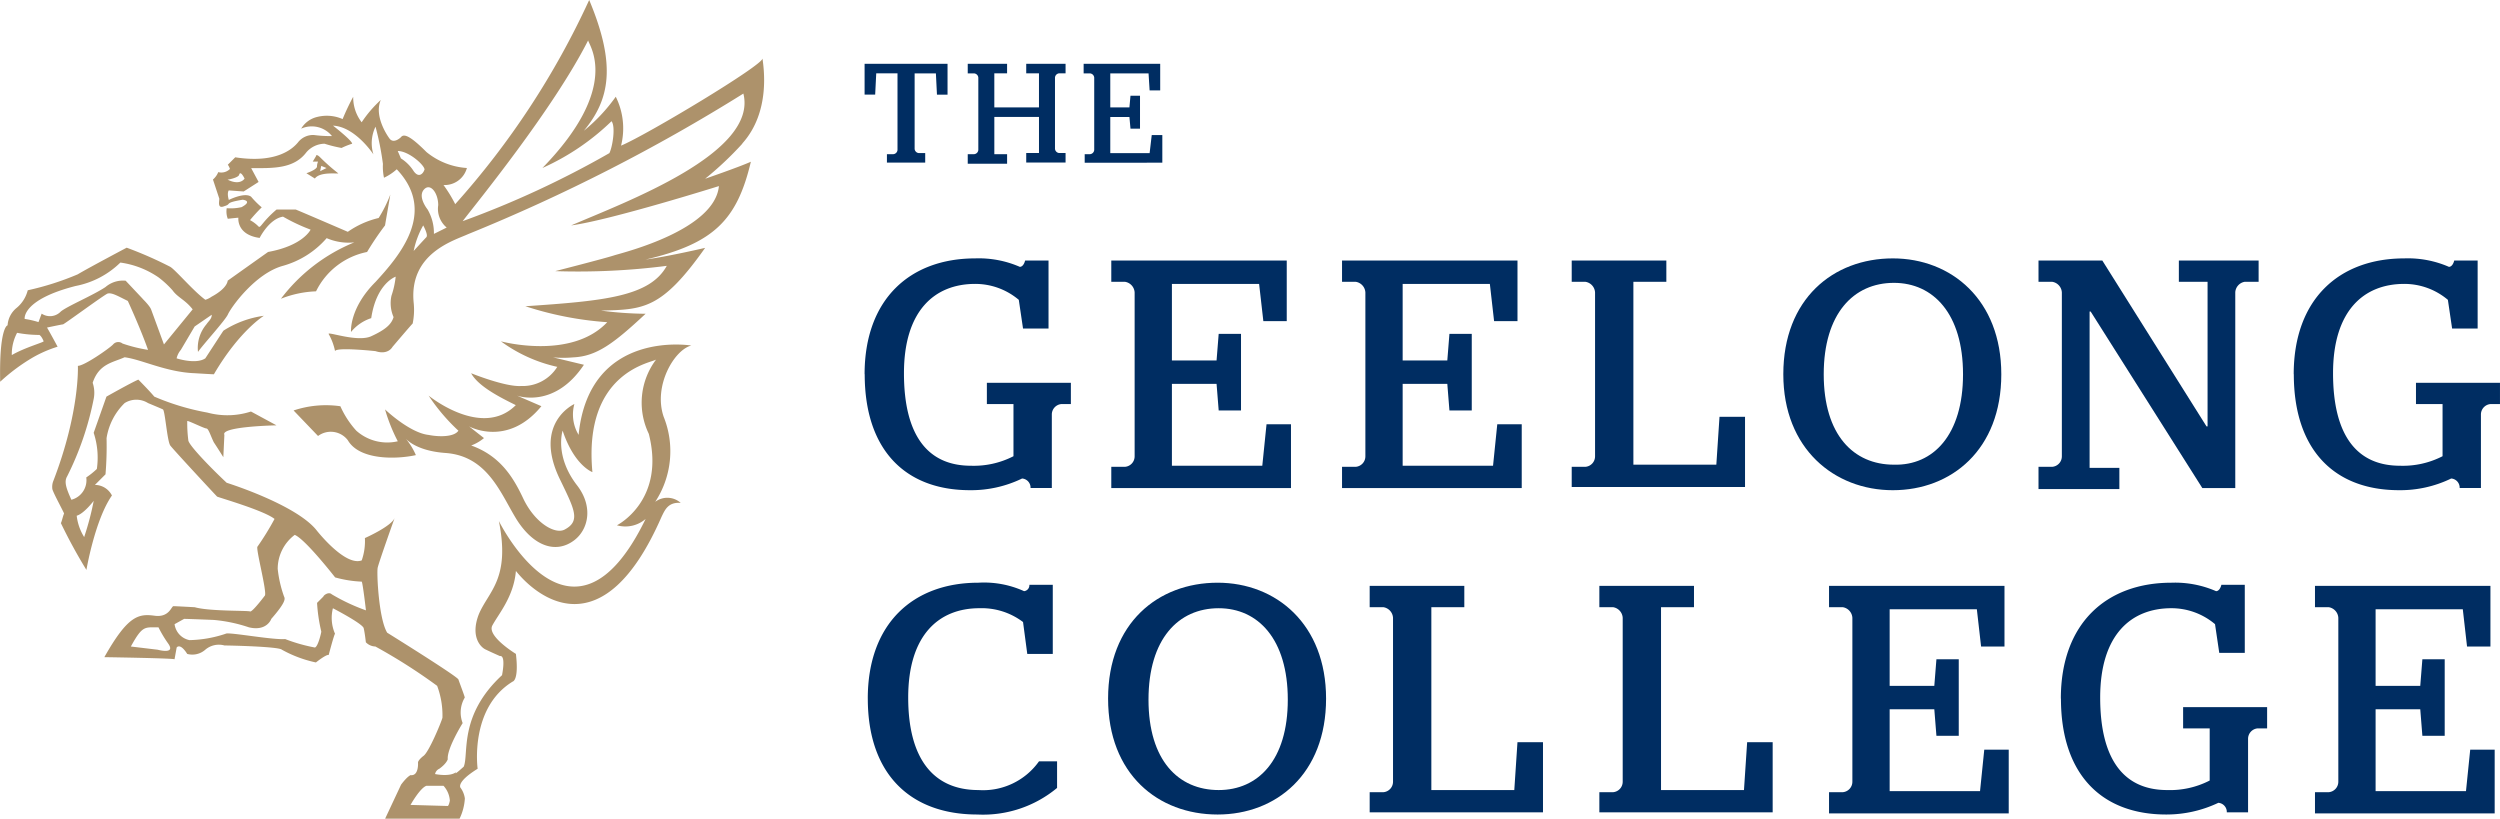  <svg xmlns="http://www.w3.org/2000/svg" viewBox="0 0 236.244 77.371" class="header-logo-desktop">
                <defs>
                    <style>
                        .header-logo-desktop .cls-1 {
                            fill: #ad926b;
                        }

                        .header-logo-desktop .cls-2 {
                            fill: #002d62;
                        }
                    </style>
                </defs>
                <g id="Group_891" data-name="Group 891" transform="translate(0.01)">
                    <g id="Group_494" data-name="Group 494" transform="translate(-0.01)">
                        <path id="Path_1054" data-name="Path 1054" class="cls-1" d="M67.926,17.584c-.4,4.12-8.842,6.23-9.847,6.531-.9.3-5.627,1.507-5.627,1.507A65.734,65.734,0,0,0,63,25.121c-1.608,2.914-5.928,3.316-13.364,3.818a31.914,31.914,0,0,0,7.737,1.507c-3.416,3.617-10.048,1.809-10.048,1.809a14.179,14.179,0,0,0,5.326,2.412,3.842,3.842,0,0,1-3.416,1.809c-1.507.1-4.723-1.206-4.723-1.206.7,1.306,3.014,2.412,4.22,3.014-3.215,3.215-8.24-.9-8.24-.9A18.284,18.284,0,0,0,43.308,40.7c-.4.6-1.809.6-2.814.4-1.809-.2-4.12-2.412-4.12-2.412A16.466,16.466,0,0,0,37.58,41.7a4.393,4.393,0,0,1-3.919-1,8.656,8.656,0,0,1-1.507-2.311,9.625,9.625,0,0,0-4.421.4L30.044,41.2a2.019,2.019,0,0,1,2.814.4c1.105,1.909,4.622,1.809,6.431,1.407a6.292,6.292,0,0,0-1-1.608s.9,1.206,3.818,1.407c4.019.3,5.225,3.919,6.732,6.33,1.608,2.512,3.718,3.215,5.426,1.909,1.306-1,1.809-3.115.3-5.125-2.211-2.814-1.407-5.225-1.407-5.225,1.105,3.316,2.814,3.919,2.814,3.919-.9-9.646,5.828-10.35,6.029-10.651a6.764,6.764,0,0,0-.7,7.034c1.608,6.33-3.014,8.641-3.014,8.641a2.922,2.922,0,0,0,2.713-.6c-6.933,14.269-13.867.2-13.867.2,1.105,5.527-1,6.632-1.909,8.842-.8,2.11.2,3.115.7,3.316.4.2,1.306.6,1.306.6.6-.1.2,1.809.2,1.809-4.12,3.818-3.115,7.436-3.617,8.641-1.105,1-.7.5-.7.5-.6.5-2.01.2-2.01.2a.692.692,0,0,1,.4-.5c.7-.5.8-.9.8-.9-.1-1,1.407-3.416,1.407-3.416a2.763,2.763,0,0,1,.2-2.412c0-.1-.5-1.407-.6-1.708s-6.732-4.421-6.732-4.421c-.8-1.306-1-5.627-.9-6.129s1.608-4.723,1.608-4.723c-.3.8-2.814,1.909-2.814,1.909a5.51,5.51,0,0,1-.3,2.11c-1.608.6-4.321-2.914-4.321-2.914-2.01-2.412-8.441-4.421-8.441-4.421C19.695,44.011,17.785,42,17.785,41.6a12.888,12.888,0,0,1-.1-1.809c0-.1,1.608.7,1.809.7s.4.7.7,1.306c.4.6.9,1.407.9,1.407l.1-2.11c-.4-.8,4.924-.9,4.924-.9l-2.412-1.306a7.226,7.226,0,0,1-4.12.1A23.082,23.082,0,0,1,14.57,37.48c-.5-.6-1.507-1.608-1.507-1.608-.7.3-3.014,1.608-3.014,1.608L8.842,40.9a7.47,7.47,0,0,1,.3,3.416,7.209,7.209,0,0,1-1,.8,1.908,1.908,0,0,1-1.407,2.11c-.5-1.105-.7-1.708-.4-2.211a28.573,28.573,0,0,0,2.512-7.335,2.945,2.945,0,0,0-.1-1.507c.6-1.809,1.909-1.909,3.014-2.412,1.608.2,3.919,1.407,6.632,1.507,1.608.1,1.809.1,1.809.1,2.412-4.12,4.723-5.527,4.723-5.527A9.458,9.458,0,0,0,21.1,31.25c-.2.3-1.708,2.613-1.708,2.613-.9.6-2.713,0-2.713,0a1.924,1.924,0,0,1,.4-.8l1.306-2.211L20,29.743c0,.4-.3.6-.5.9a3.458,3.458,0,0,0-.8,2.613c.4-.6,2.512-2.914,2.814-3.517.3-.7,2.613-3.919,5.225-4.622a8.505,8.505,0,0,0,4.12-2.613,5.224,5.224,0,0,0,2.613.4,16.52,16.52,0,0,0-6.933,5.326,9.947,9.947,0,0,1,3.316-.7,6.873,6.873,0,0,1,4.823-3.718A27.2,27.2,0,0,1,36.375,21.3c.1-.6.5-2.914.5-2.914A12.441,12.441,0,0,1,35.772,20.6a8.427,8.427,0,0,0-2.914,1.306S28.437,20,27.934,19.8H26.125C24.719,21,24.618,21.6,24.417,21.4a3.294,3.294,0,0,0-.8-.6,15.633,15.633,0,0,1,1.105-1.206,8.411,8.411,0,0,1-1-1c-.5-.4-1.708.1-2.11.3-.2-.7,0-.9,0-.9l1.407.1,1.407-.9-.7-1.306c2.01,0,4.019.1,5.225-1.507a2.323,2.323,0,0,1,1.708-.8,12.5,12.5,0,0,0,1.608.4,6.928,6.928,0,0,1,1-.4c0-.3-1.809-1.708-1.809-1.708,2.11.1,3.818,2.713,3.818,2.713a3.567,3.567,0,0,1,.2-2.613,27.138,27.138,0,0,1,.7,3.517,5.011,5.011,0,0,0,.1,1.306,4.847,4.847,0,0,0,1.206-.8c3.818,4.019.3,8.139-2.01,10.651-2.512,2.512-2.311,4.723-2.311,4.723a4.092,4.092,0,0,1,1.909-1.306c.5-3.316,2.311-3.919,2.311-3.919a8.28,8.28,0,0,1-.4,1.809,3.287,3.287,0,0,0,.2,2.01c-.2.7-.8,1.206-2.11,1.809s-4.22-.5-4.019-.2a5.446,5.446,0,0,1,.6,1.608c.1-.4,3.818,0,3.818,0,1.206.4,1.608-.4,1.608-.4s1.708-2.01,1.909-2.211a6.4,6.4,0,0,0,.1-1.909c-.5-4.723,3.818-5.928,5.125-6.531A169.123,169.123,0,0,0,70.237,8.842c1.407,5.627-11.154,10.249-16.278,12.46,3.718-.5,13.967-3.718,13.967-3.718M42.5,75.663c-.1.5-.2.5-.2.5l-3.517-.1s.9-1.608,1.507-1.809H41.9a2.3,2.3,0,0,1,.6,1.407M31.351,56.17c-.3-.3-.8.1-.8.2h0l-.6.6a15.7,15.7,0,0,0,.4,2.713c0,.1-.3,1.407-.6,1.507a15.868,15.868,0,0,1-2.814-.8c-1.206.1-5.426-.7-5.627-.5a11.421,11.421,0,0,1-3.416.6,1.772,1.772,0,0,1-1.407-1.507l.9-.5c.4,0,2.814.1,2.814.1a14.31,14.31,0,0,1,3.316.7c1.708.4,2.11-.8,2.11-.8,1.407-1.608,1.306-1.909,1.206-2.11a11.21,11.21,0,0,1-.6-2.613,4.015,4.015,0,0,1,1.608-3.215c1,.4,3.818,4.019,3.818,4.019a11.05,11.05,0,0,0,2.512.4c.1.1.4,2.713.4,2.713a18.257,18.257,0,0,1-3.215-1.507M7.938,50.744a4.846,4.846,0,0,1-.7-2.01c.7-.2,1.608-1.407,1.608-1.407a26.912,26.912,0,0,1-.9,3.416m5.527-22.508-1.608-1.708a2.541,2.541,0,0,0-1.909.6c-1.206.8-3.617,1.809-4.22,2.311a1.41,1.41,0,0,1-1.809.2l-.3.8a8.4,8.4,0,0,0-1.306-.3s-.3-1.809,4.823-3.115a8.263,8.263,0,0,0,4.22-2.211,8.374,8.374,0,0,1,3.617,1.407,9.218,9.218,0,0,1,1.306,1.206c.5.7,1.206.9,1.909,1.809l-2.713,3.316L14.269,29.24c0,.1.1-.1-.8-1M1.105,33.561a4.3,4.3,0,0,1,.5-2.11,11.547,11.547,0,0,0,2.11.2s.2.1.4.6c0,.1-1.809.6-3.014,1.306m21.5-17.082s.1-.4.5.4c0,0-.4.7-1.608.1.1,0,1.105-.2,1.105-.5m17.484-.4c-.1.3-.5.8-1,.1a3.852,3.852,0,0,0-1.206-1.206l-.3-.7c1.105,0,2.713,1.507,2.512,1.809m.2,6.33c-.2.2-1.206,1.306-1.206,1.306a8.1,8.1,0,0,1,.9-2.412s.5.9.3,1.105M41.4,19.393a2.3,2.3,0,0,0,.8,2.11l-1.206.6a4.408,4.408,0,0,0-.6-2.311s-.9-1.105-.4-1.809c.6-.8,1.407.2,1.407,1.407M55.567,3.818c.1.5,3.115,4.421-4.321,12.058a22.748,22.748,0,0,0,6.531-4.421c.4.5.1,2.412-.2,3.014A89.226,89.226,0,0,1,43.71,20.9c1.306-1.708,8.541-10.551,11.857-17.082m-40.7,57.576-2.512-.3c1.105-2.01,1.306-1.809,2.613-1.809a11.349,11.349,0,0,0,.9,1.507c.8,1.105-1,.6-1,.6m55.265-47.83c2.713-3.014,2.01-7.235,1.909-8.039.1.6-10.953,7.235-13.364,8.24a6.7,6.7,0,0,0-.5-4.622,16.171,16.171,0,0,1-3.014,3.215C57.576,9.445,58.28,6.23,55.667,0A76.953,76.953,0,0,1,43.006,19.293,12.542,12.542,0,0,0,41.9,17.484a2.182,2.182,0,0,0,2.211-1.608,6.705,6.705,0,0,1-3.818-1.507c-1.407-1.407-2.11-1.809-2.412-1.407,0,0-.7.7-1.105.1,0,0-1.507-2.01-.8-3.617a11.2,11.2,0,0,0-1.809,2.11,3.842,3.842,0,0,1-.8-2.412,21.823,21.823,0,0,0-1,2.11,3.712,3.712,0,0,0-2.412-.2,2.4,2.4,0,0,0-1.507,1.105,2.452,2.452,0,0,1,2.914.7,11.617,11.617,0,0,1-1.708-.1,1.8,1.8,0,0,0-1.507.7c-.5.6-2.01,2.01-5.928,1.407l-.7.7a1.473,1.473,0,0,1,.2.4,1.139,1.139,0,0,1-1.105.3,1.8,1.8,0,0,1-.5.7l.6,1.809c0,.3-.2,1,.5.7.7-.2-.1-.3,1.708-.6,0,0,1,.1-.1.7a4.567,4.567,0,0,1-1.407.1,1.911,1.911,0,0,0,.1,1s.9-.1,1-.1c0,0-.2,1.608,2.01,1.909,0,0,.9-1.809,2.211-2.01A17.385,17.385,0,0,0,29.341,21.7s-.7,1.507-4.019,2.11c0,0-3.115,2.211-3.818,2.713,0,0,0,.7-1.507,1.507a2.175,2.175,0,0,1-.6.3c-1.105-.8-2.814-2.814-3.316-3.115a36.7,36.7,0,0,0-4.12-1.809S8.34,25.322,7.335,25.924a26.737,26.737,0,0,1-4.723,1.507A3.174,3.174,0,0,1,1.507,29.14a2.305,2.305,0,0,0-.8,1.608c-.1,0-.8.5-.7,5.326a17.8,17.8,0,0,1,3.115-2.311,11.593,11.593,0,0,1,2.311-1s-.7-1.306-1-1.809c0,0,1.407-.3,1.507-.3s3.919-2.814,4.22-2.914c.4-.1.9.2,1.909.7,0,0,1.206,2.613,1.909,4.622a14.038,14.038,0,0,1-2.412-.6.643.643,0,0,0-.9.1c-.4.4-2.713,2.01-3.316,2.01,0,0,.2,4.321-2.311,10.852a1.513,1.513,0,0,0-.1.8c.1.4,1.105,2.211,1.105,2.311-.1.2-.2.7-.3.9a50.119,50.119,0,0,0,2.412,4.421s.8-4.723,2.412-7.034a1.819,1.819,0,0,0-1.608-1l1-1a32.407,32.407,0,0,0,.1-3.416,5.882,5.882,0,0,1,1.708-3.316,2.079,2.079,0,0,1,2.211,0s1.206.5,1.407.6.4,3.014.7,3.416,4.22,4.622,4.421,4.823c.2.1,4.421,1.306,5.426,2.11a26.437,26.437,0,0,1-1.608,2.613c-.2.1.9,4.22.7,4.622,0,0-1.206,1.608-1.407,1.507s-3.818,0-5.225-.4c0,0-1.809-.1-2.01-.1s-.4,1.105-1.809.9c-1.507-.2-2.512,0-4.723,3.919,0,0,6.531.1,6.632.2l.2-1.105s.3-.5,1,.6a1.855,1.855,0,0,0,1.708-.4,1.97,1.97,0,0,1,1.809-.4c.4,0,5.125.1,5.426.4A11.56,11.56,0,0,0,29.843,62.6s1-.8,1.206-.7c0,0,.5-1.909.6-2.01a3.747,3.747,0,0,1-.2-2.412s2.914,1.507,2.914,1.909c.1.4.2,1.306.2,1.306a1.294,1.294,0,0,0,.9.4A52.948,52.948,0,0,1,41.3,64.811a7.925,7.925,0,0,1,.5,3.014c-.1.4-1.306,3.316-1.809,3.617-.5.4-.5.6-.5.6s.1,1.306-.7,1.206c0,0-.3.1-.9.9l-1.507,3.215h7.034a5.075,5.075,0,0,0,.5-1.909,2.19,2.19,0,0,0-.4-1s-.5-.5,1.608-1.809c0,0-.8-5.727,3.316-8.24,0,0,.6-.1.3-2.613,0,0-2.814-1.708-2.211-2.713.6-1.105,2.01-2.713,2.211-5.125,2.01,2.512,8.24,7.536,13.766-5.125.3-.6.6-1.407,1.809-1.306a1.9,1.9,0,0,0-2.412-.1,8.721,8.721,0,0,0,.8-8.039c-1-2.914,1-6.33,2.613-6.732,0,0-9.646-1.608-10.651,8.441a3.729,3.729,0,0,1-.4-2.914s-4.019,1.809-1.306,7.235c1.306,2.713,1.909,3.818.4,4.622-.9.5-2.814-.6-3.919-2.914-.9-1.909-2.11-4.019-4.924-5.024a4.131,4.131,0,0,0,1.206-.7l-1.407-1.105s3.617,2.01,6.833-1.909l-2.311-1s3.517,1.306,6.33-2.914l-2.914-.7a10.59,10.59,0,0,0,1.909,0c2.211-.1,3.818-1.306,6.833-4.12a34.09,34.09,0,0,1-4.22-.3c4.019-.1,5.727-.1,9.847-5.928,0,0-3.416.8-5.627,1.105,6.431-1.507,8.641-3.718,9.948-9.244-1.105.5-4.321,1.608-4.321,1.608a31.491,31.491,0,0,0,3.517-3.316" transform="translate(0.01)" />
                        <path id="Path_1055" data-name="Path 1055" class="cls-1" d="M30.106,16.107l.1-.5.5.2Zm1.708.2A18.357,18.357,0,0,1,30.106,14.8c-.4-.4-.4-.1-.4-.1l-.3.5h.5a1.219,1.219,0,0,0-.1.5c-.1.3-1,.6-1,.6l.8.5c.5-.7,2.311-.4,2.211-.5" transform="translate(0.149 0.07)" />
                    </g>
                    <g id="Group_497" data-name="Group 497" transform="translate(81.692 6.029)">
                        <g id="Group_495" data-name="Group 495">
                            <path id="Path_1056" data-name="Path 1056" class="cls-2" d="M83.41,14.541h.6a.432.432,0,0,0,.4-.4V6.9h-2.01l-.1,2.01h-1V6h7.838V8.914h-1l-.1-2.01h-2.01v7.134a.432.432,0,0,0,.4.4h.6v.9H83.41Z" transform="translate(-81.3 -6)" />
                            <path id="Path_1057" data-name="Path 1057" class="cls-2" d="M91,14.541h.6a.432.432,0,0,0,.4-.4V7.306a.432.432,0,0,0-.4-.4H91V6h3.718v.9H93.512V10.12h4.22V6.9H96.527V6h3.718v.9h-.6a.432.432,0,0,0-.4.4v6.732a.432.432,0,0,0,.4.4h.6v.9H96.527v-.9h1.206V11.024h-4.22v3.517h1.206v.9H91Z" transform="translate(-81.253 -6)" />
                            <path id="Path_1058" data-name="Path 1058" class="cls-2" d="M101.9,14.541h.6a.432.432,0,0,0,.4-.4V7.306a.432.432,0,0,0-.4-.4h-.6V6h7.235V8.512h-1l-.1-1.608h-3.617V10.12h1.809l.1-1.105h.9v3.115h-.9l-.1-1.105h-1.809v3.416h3.718l.2-1.708h1v2.613H102v-.8Z" transform="translate(-81.201 -6)" />
                        </g>
                        <g id="Group_496" data-name="Group 496" transform="translate(0 18.388)">
                            <path id="Path_1059" data-name="Path 1059" class="cls-2" d="M81.3,35.253c0-7.134,4.321-10.953,10.45-10.953a9.707,9.707,0,0,1,4.22.8c.2,0,.4-.2.5-.6h2.211v6.431H96.272l-.4-2.713a6.375,6.375,0,0,0-4.12-1.507c-3.818,0-6.732,2.512-6.732,8.441,0,5.828,2.211,8.742,6.33,8.742a8.187,8.187,0,0,0,4.019-.9V38.066H92.855v-2.01h7.938v2.01h-.9a.991.991,0,0,0-.9,1V46h-2.01a.865.865,0,0,0-.8-.9,11.005,11.005,0,0,1-4.924,1.105c-6.129,0-9.948-3.818-9.948-10.953" transform="translate(-81.3 -24.3)" />
                            <path id="Path_1060" data-name="Path 1060" class="cls-2" d="M104.5,43.994h1.306a.991.991,0,0,0,.9-1V27.514a1.076,1.076,0,0,0-.9-1H104.5V24.5h16.58v5.727h-2.211l-.4-3.517h-8.24v7.235h4.22l.2-2.512h2.11v7.235h-2.11l-.2-2.512h-4.22v7.737h8.541l.4-3.919h2.311V46H104.5v-2.01Z" transform="translate(-81.188 -24.299)" />
                            <path id="Path_1061" data-name="Path 1061" class="cls-2" d="M126.2,43.994h1.306a.991.991,0,0,0,.9-1V27.514a1.076,1.076,0,0,0-.9-1H126.2V24.5h16.58v5.727h-2.211l-.4-3.517h-8.24v7.235h4.22l.2-2.512h2.11v7.235h-2.11l-.2-2.512h-4.22v7.737h8.541l.4-3.919h2.311V46H126.2Z" transform="translate(-81.083 -24.299)" />
                            <path id="Path_1062" data-name="Path 1062" class="cls-2" d="M147.8,43.994h1.306a.991.991,0,0,0,.9-1V27.514a1.076,1.076,0,0,0-.9-1H147.8V24.5h8.943v2.01h-3.115V43.793h7.838l.3-4.522h2.412V45.9H147.8V43.994Z" transform="translate(-80.979 -24.299)" />
                            <path id="Path_1063" data-name="Path 1063" class="cls-2" d="M167.7,35.253c0-7.134,4.723-10.953,10.35-10.953,5.527,0,10.249,3.919,10.249,10.953,0,7.134-4.723,10.953-10.249,10.953S167.7,42.286,167.7,35.253m16.982,0c0-5.727-2.814-8.641-6.531-8.641-3.818,0-6.632,2.914-6.632,8.641s2.814,8.541,6.632,8.541c3.718.1,6.531-2.814,6.531-8.541" transform="translate(-80.883 -24.3)" />
                            <path id="Path_1064" data-name="Path 1064" class="cls-2" d="M191.7,43.994h1.306a.991.991,0,0,0,.9-1V27.514a1.076,1.076,0,0,0-.9-1H191.7V24.5h6.029l9.847,15.675h.1V26.51h-2.713V24.5H212.5v2.01h-1.306a1.069,1.069,0,0,0-.9,1V46h-3.115l-10.551-16.68h-.1V44.094h2.813V46.1H191.7Z" transform="translate(-80.768 -24.299)" />
                            <path id="Path_1065" data-name="Path 1065" class="cls-2" d="M215.7,35.253c0-7.134,4.321-10.953,10.45-10.953a9.706,9.706,0,0,1,4.22.8c.2,0,.4-.2.5-.6h2.211v6.431h-2.412l-.4-2.713a6.375,6.375,0,0,0-4.12-1.507c-3.818,0-6.732,2.512-6.732,8.441,0,5.828,2.211,8.742,6.33,8.742a8.187,8.187,0,0,0,4.019-.9V38.066h-2.512v-2.01h7.938v2.01h-.9a.991.991,0,0,0-.9,1V46h-2.01a.865.865,0,0,0-.8-.9,11.005,11.005,0,0,1-4.924,1.105c-6.129,0-9.948-3.818-9.948-10.953" transform="translate(-80.652 -24.3)" />
                            <path id="Path_1066" data-name="Path 1066" class="cls-2" d="M81.6,65.753c0-7.134,4.321-10.953,10.45-10.953a9.156,9.156,0,0,1,4.321.8.565.565,0,0,0,.5-.6h2.211v6.531H96.672l-.4-3.014a6.473,6.473,0,0,0-4.12-1.306c-3.818,0-6.732,2.512-6.732,8.441,0,5.828,2.412,8.742,6.632,8.742a6.484,6.484,0,0,0,5.728-2.713h1.708v2.512a10.931,10.931,0,0,1-7.536,2.512c-6.33,0-10.35-3.818-10.35-10.953" transform="translate(-81.299 -24.153)" />
                            <path id="Path_1067" data-name="Path 1067" class="cls-2" d="M104.2,65.753c0-7.134,4.723-10.953,10.35-10.953,5.527,0,10.249,3.919,10.249,10.953,0,7.134-4.723,10.953-10.249,10.953-5.627,0-10.35-3.818-10.35-10.953m16.982.1c0-5.727-2.814-8.641-6.531-8.641-3.818,0-6.632,2.914-6.632,8.641s2.814,8.541,6.632,8.541c3.718,0,6.531-2.814,6.531-8.541" transform="translate(-81.19 -24.153)" />
                            <path id="Path_1068" data-name="Path 1068" class="cls-2" d="M128.8,74.594h1.306a.991.991,0,0,0,.9-1V58.114a1.076,1.076,0,0,0-.9-1H128.8V55.1h8.943v2.01h-3.115V74.393h7.838l.3-4.522h2.412V76.5H128.8Z" transform="translate(-81.071 -24.151)" />
                            <path id="Path_1069" data-name="Path 1069" class="cls-2" d="M150.4,74.594h1.306a.991.991,0,0,0,.9-1V58.114a1.076,1.076,0,0,0-.9-1H150.4V55.1h8.943v2.01h-3.115V74.393h7.838l.3-4.522h2.412V76.5H150.4V74.594Z" transform="translate(-80.967 -24.151)" />
                            <path id="Path_1070" data-name="Path 1070" class="cls-2" d="M172,74.594h1.306a.991.991,0,0,0,.9-1V58.114a1.076,1.076,0,0,0-.9-1H172V55.1h16.58v5.727h-2.211l-.4-3.517h-8.24v7.235h4.22l.2-2.512h2.11v7.235h-2.11l-.2-2.512h-4.22v7.737h8.541l.4-3.919h2.311V76.6H172Z" transform="translate(-80.863 -24.151)" />
                            <path id="Path_1071" data-name="Path 1071" class="cls-2" d="M193.8,65.753c0-7.134,4.321-10.953,10.45-10.953a9.706,9.706,0,0,1,4.22.8c.2,0,.4-.2.5-.6h2.211v6.431h-2.412l-.4-2.713a6.375,6.375,0,0,0-4.12-1.507c-3.818,0-6.732,2.512-6.732,8.441,0,5.828,2.211,8.742,6.33,8.742a8.187,8.187,0,0,0,4.019-.9V68.566h-2.512v-2.01h7.938v2.01h-.9a.991.991,0,0,0-.9,1V76.5h-2.01a.865.865,0,0,0-.8-.9,11.4,11.4,0,0,1-4.924,1.105c-6.129,0-9.948-3.818-9.948-10.953" transform="translate(-80.757 -24.153)" />
                            <path id="Path_1072" data-name="Path 1072" class="cls-2" d="M217.7,74.594h1.306a.991.991,0,0,0,.9-1V58.114a1.076,1.076,0,0,0-.9-1H217.7V55.1h16.58v5.727h-2.211l-.4-3.517h-8.24v7.235h4.22l.2-2.512h2.11v7.235h-2.11l-.2-2.512h-4.22v7.737h8.541l.4-3.919h2.311V76.6H217.7v-2.01Z" transform="translate(-80.642 -24.151)" />
                        </g>
                    </g>
                </g>
            </svg>